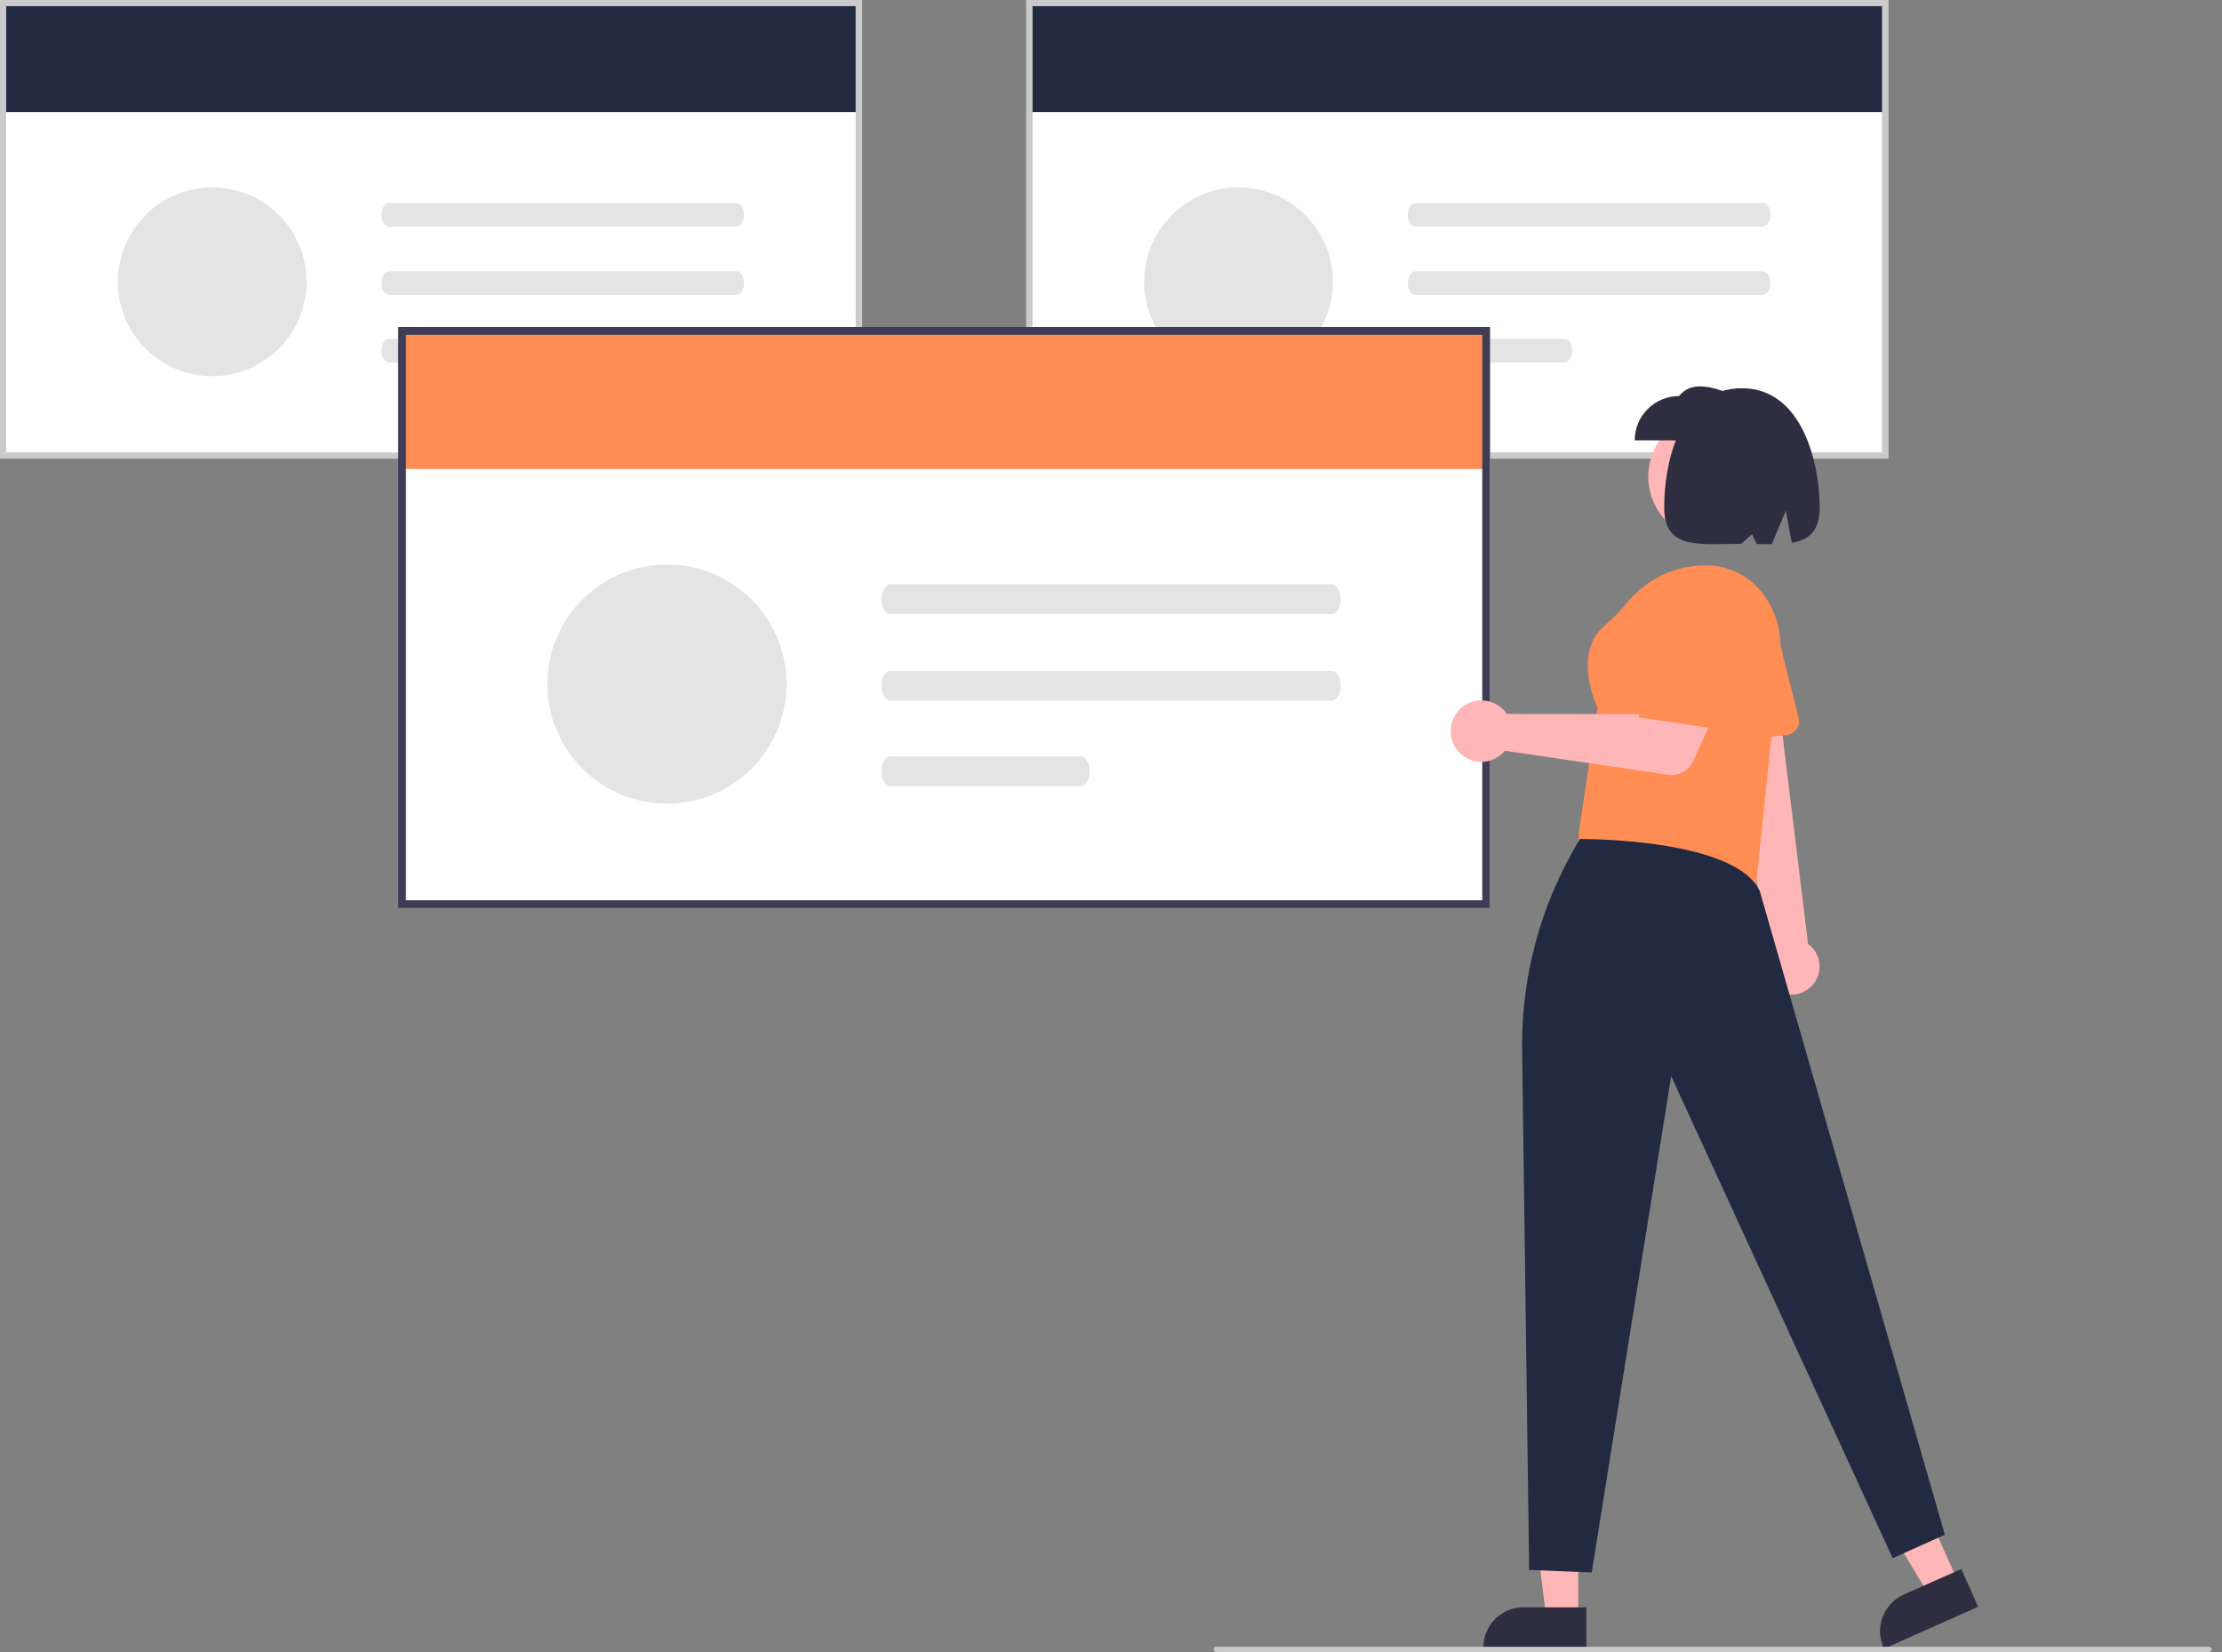 <svg xmlns="http://www.w3.org/2000/svg" width="195" height="145" viewBox="0 0 195 145" fill="none"><rect x="0" y="0" width="195" height="145" fill="#808080" stroke="none"/><g clip-path="url(#clip0_2877_13196)"><path d="M75.631 40.252H0V0H75.631V40.252Z" fill="white"></path><path d="M75.542 0.271H0.271V9.837H75.542V0.271Z" fill="#222A41"></path><path d="M75.631 40.252H0V0H75.631V40.252ZM0.542 39.711H75.09V0.542H0.542V39.711Z" fill="#CACACA"></path><path d="M34.121 17.817C33.763 17.819 33.474 18.283 33.475 18.855C33.475 19.425 33.764 19.887 34.121 19.888H64.647C65.004 19.887 65.293 19.422 65.293 18.851C65.292 18.28 65.003 17.819 64.647 17.817H34.121Z" fill="#E4E4E4"></path><path d="M34.121 23.815C33.763 23.817 33.474 24.281 33.475 24.853C33.475 25.423 33.764 25.885 34.121 25.886H64.647C65.004 25.885 65.293 25.42 65.293 24.849C65.292 24.278 65.003 23.817 64.647 23.815H34.121Z" fill="#E4E4E4"></path><path d="M34.121 29.741C33.763 29.742 33.474 30.207 33.475 30.778C33.475 31.349 33.764 31.81 34.121 31.811H47.256C47.614 31.81 47.903 31.346 47.902 30.774C47.902 30.204 47.613 29.742 47.256 29.741H34.121Z" fill="#E4E4E4"></path><path d="M18.621 33.019C23.196 33.019 26.905 29.31 26.905 24.736C26.905 20.161 23.196 16.452 18.621 16.452C14.046 16.452 10.338 20.161 10.338 24.736C10.338 29.31 14.046 33.019 18.621 33.019Z" fill="#E4E4E4"></path><path d="M165.703 40.252H90.072V0H165.703V40.252Z" fill="white"></path><path d="M165.612 0.271H90.342V9.837H165.612V0.271Z" fill="#222A41"></path><path d="M165.703 40.252H90.072V0H165.703V40.252ZM90.614 39.711H165.162V0.542H90.614V39.711Z" fill="#CACACA"></path><path d="M124.193 17.817C123.835 17.819 123.546 18.283 123.547 18.855C123.548 19.425 123.836 19.887 124.193 19.888H154.719C155.076 19.887 155.366 19.422 155.365 18.851C155.364 18.28 155.075 17.819 154.719 17.817H124.193Z" fill="#E4E4E4"></path><path d="M124.193 23.815C123.835 23.817 123.546 24.281 123.547 24.853C123.548 25.423 123.836 25.885 124.193 25.886H154.719C155.076 25.885 155.366 25.42 155.365 24.849C155.364 24.278 155.075 23.817 154.719 23.815H124.193Z" fill="#E4E4E4"></path><path d="M124.193 29.741C123.835 29.742 123.546 30.207 123.547 30.778C123.548 31.349 123.836 31.81 124.193 31.811H137.328C137.686 31.81 137.975 31.346 137.975 30.774C137.974 30.204 137.685 29.742 137.328 29.741H124.193Z" fill="#E4E4E4"></path><path d="M108.694 33.019C113.268 33.019 116.977 29.31 116.977 24.736C116.977 20.161 113.268 16.452 108.694 16.452C104.119 16.452 100.41 20.161 100.41 24.736C100.41 29.31 104.119 33.019 108.694 33.019Z" fill="#E4E4E4"></path><path d="M130.766 79.705H34.938V28.703H130.766V79.705Z" fill="white"></path><path d="M130.652 29.046H35.281V41.167H130.652V29.046Z" fill="#FF8D54"></path><path d="M130.766 79.705H34.938V28.703H130.766V79.705ZM35.624 79.019H130.079V29.389H35.624V79.019Z" fill="#3F3D56"></path><path d="M78.17 51.278C77.717 51.28 77.351 51.868 77.352 52.593C77.353 53.315 77.719 53.9 78.17 53.901H116.848C117.301 53.9 117.667 53.312 117.667 52.587C117.666 51.865 117.3 51.28 116.848 51.278H78.17Z" fill="#E4E4E4"></path><path d="M78.17 58.878C77.717 58.879 77.351 59.468 77.352 60.192C77.353 60.914 77.719 61.5 78.17 61.501H116.848C117.301 61.5 117.667 60.911 117.667 60.187C117.666 59.465 117.3 58.879 116.848 58.878H78.17Z" fill="#E4E4E4"></path><path d="M78.17 66.387C77.717 66.388 77.351 66.977 77.352 67.701C77.353 68.423 77.719 69.008 78.17 69.01H94.813C95.266 69.008 95.633 68.42 95.632 67.696C95.631 66.973 95.265 66.388 94.813 66.387H78.17Z" fill="#E4E4E4"></path><path d="M58.533 70.54C64.329 70.54 69.028 65.841 69.028 60.044C69.028 54.248 64.329 49.549 58.533 49.549C52.736 49.549 48.037 54.248 48.037 60.044C48.037 65.841 52.736 70.54 58.533 70.54Z" fill="#E4E4E4"></path><path d="M171.839 138.842L169.278 139.983L163.658 130.647L167.438 128.963L171.839 138.842Z" fill="#FFB6B6"></path><path d="M173.598 141.034L165.339 144.713L165.293 144.609C164.913 143.756 164.887 142.788 165.222 141.916C165.556 141.045 166.223 140.342 167.075 139.962L167.075 139.962L172.119 137.715L173.598 141.034Z" fill="#2F2E41"></path><path d="M158.932 86.603C159.191 86.354 159.392 86.051 159.521 85.716C159.65 85.38 159.704 85.021 159.679 84.663C159.654 84.304 159.551 83.956 159.377 83.642C159.203 83.328 158.962 83.055 158.671 82.844L155.958 60.632L151.727 61.674L155.117 83.519C154.795 84.031 154.672 84.643 154.771 85.24C154.87 85.836 155.184 86.376 155.655 86.756C156.125 87.136 156.718 87.33 157.323 87.302C157.927 87.274 158.499 87.025 158.932 86.603Z" fill="#FFB6B6"></path><path d="M157.484 64.21C157.292 64.383 157.049 64.49 156.792 64.516L151.256 65.074C151.082 65.092 150.906 65.072 150.741 65.015C150.576 64.959 150.424 64.867 150.298 64.747C150.171 64.627 150.071 64.481 150.006 64.319C149.941 64.157 149.911 63.982 149.919 63.808L150.178 58.267C150.137 57.857 150.178 57.443 150.299 57.05C150.419 56.656 150.617 56.29 150.88 55.973C151.277 55.487 151.81 55.13 152.41 54.947C153.01 54.764 153.652 54.762 154.253 54.944C154.854 55.124 155.388 55.48 155.787 55.964C156.186 56.448 156.433 57.04 156.496 57.665L157.849 63.008C157.903 63.223 157.897 63.448 157.833 63.66C157.769 63.872 157.648 64.062 157.484 64.21Z" fill="#FF8D54"></path><path d="M154.036 78.352L138.644 75.292L138.541 73.143L138.543 73.13L140.202 62.106C139.979 61.642 138.006 57.294 140.873 54.857C141.549 54.281 142.173 53.646 142.738 52.96C143.632 51.84 144.785 50.955 146.097 50.379C147.409 49.803 148.842 49.554 150.271 49.653C151.157 49.725 152.017 49.988 152.791 50.423C153.566 50.859 154.237 51.457 154.758 52.177C155.898 53.706 156.414 55.611 156.201 57.507L154.036 78.352Z" fill="#FF8D54"></path><path d="M138.501 141.995L135.697 141.995L134.363 131.18L138.502 131.18L138.501 141.995Z" fill="#FFB6B6"></path><path d="M139.217 144.713L130.176 144.712V144.598C130.176 143.665 130.547 142.77 131.207 142.11C131.866 141.45 132.761 141.079 133.695 141.079H133.695L139.217 141.079L139.217 144.713Z" fill="#2F2E41"></path><path d="M134.197 137.796L133.588 92.76C133.388 86.031 135.149 79.39 138.657 73.644C138.657 73.644 152.265 73.529 154.437 78.218L170.675 134.708L166.101 136.767L146.661 94.456L139.686 138.025L134.197 137.796Z" fill="#222A41"></path><path d="M131.973 62.331C132.069 62.436 132.158 62.548 132.236 62.666L144.975 62.68L146.529 60.004L150.874 61.822L148.583 66.827C148.398 67.231 148.086 67.564 147.696 67.777C147.305 67.989 146.856 68.069 146.416 68.004L132.077 65.899C131.727 66.32 131.257 66.624 130.73 66.771C130.202 66.918 129.642 66.902 129.125 66.723C128.607 66.544 128.156 66.212 127.832 65.771C127.508 65.33 127.326 64.8 127.31 64.253C127.294 63.706 127.445 63.167 127.743 62.707C128.041 62.248 128.471 61.89 128.978 61.681C129.484 61.473 130.042 61.423 130.577 61.539C131.112 61.656 131.599 61.932 131.973 62.331Z" fill="#FFB6B6"></path><path d="M143.801 62.959L145.657 53.432C145.85 52.438 146.405 51.551 147.215 50.943C148.025 50.335 149.031 50.049 150.04 50.14C150.657 50.195 151.254 50.391 151.786 50.711C152.317 51.032 152.768 51.469 153.105 51.989C153.443 52.51 153.657 53.1 153.733 53.716C153.808 54.331 153.743 54.956 153.541 55.543L150.641 63.988L143.801 62.959Z" fill="#FF8D54"></path><path d="M150.27 47.442C153.372 47.442 155.887 44.927 155.887 41.824C155.887 38.722 153.372 36.207 150.27 36.207C147.167 36.207 144.652 38.722 144.652 41.824C144.652 44.927 147.167 47.442 150.27 47.442Z" fill="#FFB6B6"></path><path d="M143.459 38.651H152.379V34.763C150.421 33.985 148.505 33.324 147.347 34.763C146.316 34.763 145.327 35.173 144.598 35.902C143.869 36.631 143.459 37.62 143.459 38.651Z" fill="#2F2E41"></path><path d="M152.872 34.077C158.204 34.077 159.696 40.761 159.696 44.532C159.696 46.635 158.745 47.387 157.251 47.641L156.723 44.826L155.487 47.762C155.067 47.764 154.626 47.756 154.169 47.748L153.75 46.885L152.815 47.732C149.072 47.738 146.047 48.283 146.047 44.532C146.047 40.761 147.356 34.077 152.872 34.077Z" fill="#2F2E41"></path><path d="M193.878 145H106.74C106.68 145 106.622 144.976 106.579 144.933C106.536 144.891 106.512 144.832 106.512 144.772C106.512 144.711 106.536 144.653 106.579 144.61C106.622 144.567 106.68 144.543 106.74 144.543H193.878C193.938 144.543 193.996 144.567 194.039 144.61C194.082 144.653 194.106 144.711 194.106 144.772C194.106 144.832 194.082 144.891 194.039 144.933C193.996 144.976 193.938 145 193.878 145Z" fill="#CACACA"></path></g><defs><clipPath id="clip0_2877_13196"><rect width="194.106" height="145" fill="white"></rect></clipPath></defs></svg>
